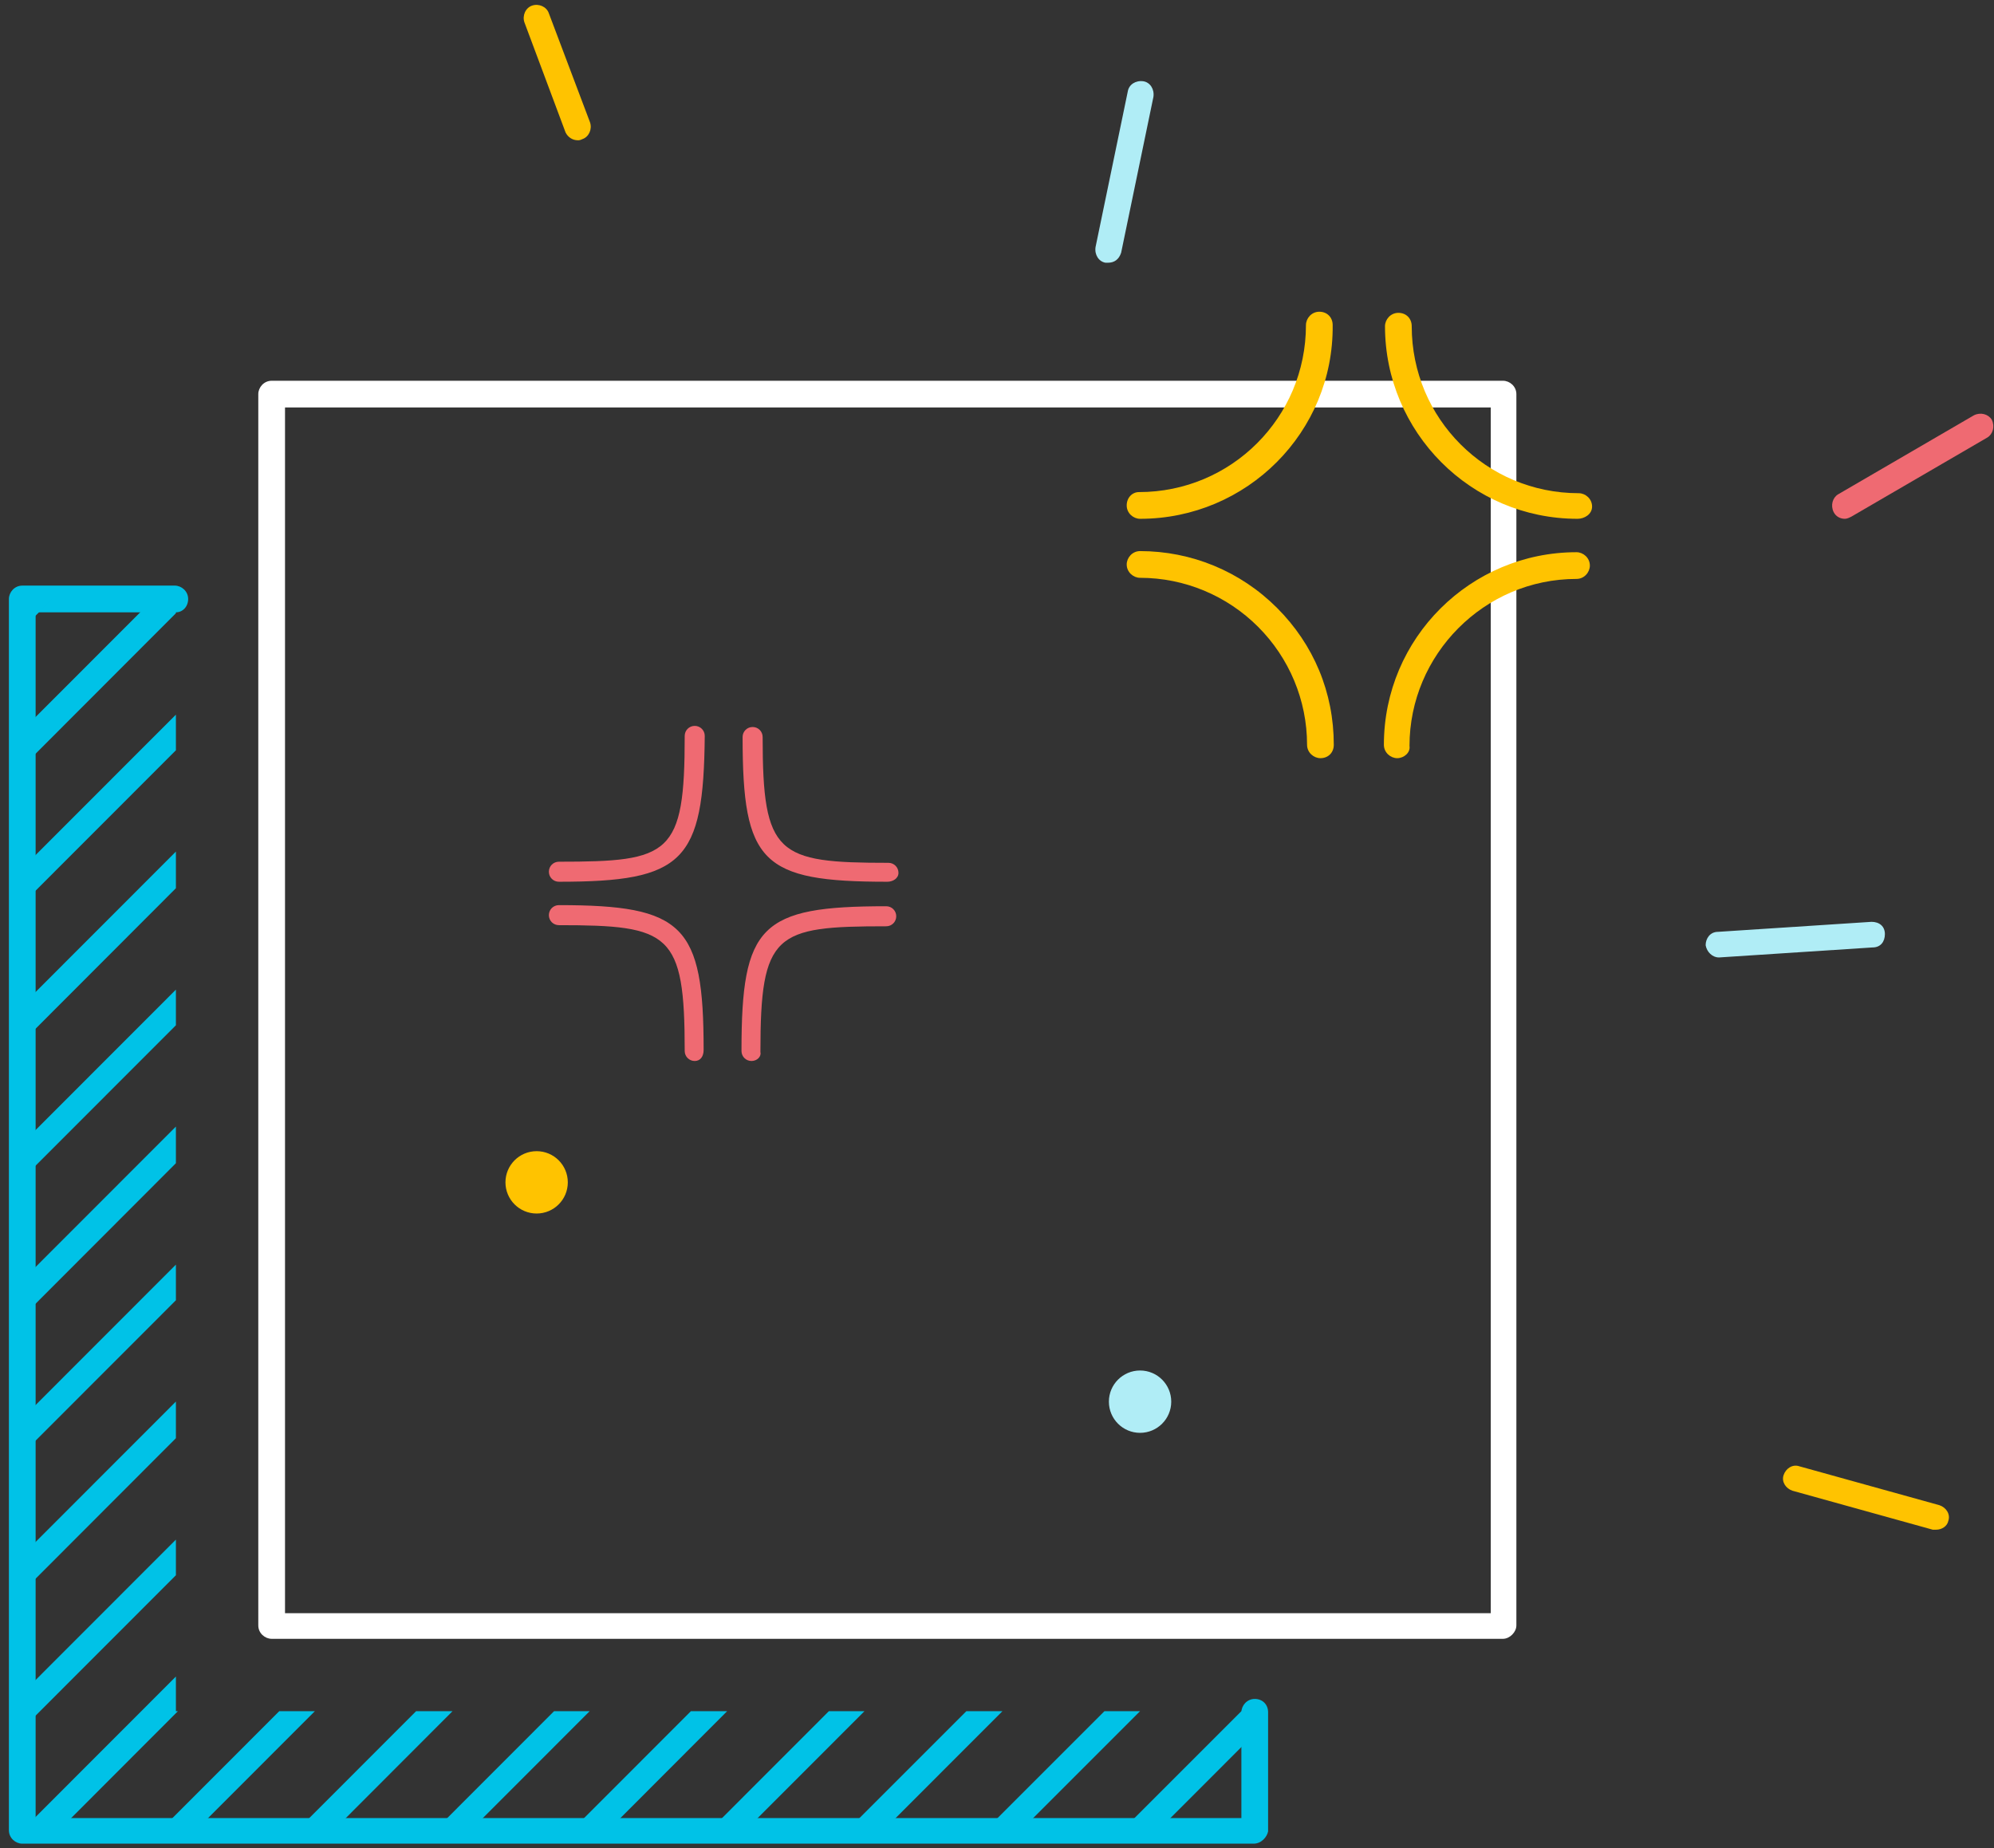 <svg xmlns="http://www.w3.org/2000/svg" xmlns:xlink="http://www.w3.org/1999/xlink" id="Calque_1" x="0px" y="0px" viewBox="0 0 179.1 166" style="enable-background:new 0 0 179.1 166;" xml:space="preserve">
<rect x="0" y="0" width="179.1" height="166" fill="#333333" stroke="none"/>
<style type="text/css">
	.st0{fill:#FFFFFF;}
	.st1{fill:#00C2E7;}
	.st2{fill:#FFC300;}
	.st3{fill:#EF6A72;}
	.st4{fill:#B0EDF6;}
	.st5{clip-path:url(#SVGID_2_);fill:#00C2E7;}
</style>
<g>
	<path class="st0" d="M135,147.2H24.4c-0.6,0-1.2-0.5-1.2-1.2V35.4c0-0.6,0.5-1.2,1.2-1.2H135c0.6,0,1.2,0.5,1.2,1.2V146   C136.2,146.6,135.6,147.2,135,147.2z M25.6,144.9h108.3V36.6H25.6V144.9z"></path>
	<path class="st1" d="M112.6,165.6H2c-0.6,0-1.2-0.5-1.2-1.2V53.8c0-0.6,0.5-1.2,1.2-1.2h13.7c0.6,0,1.2,0.5,1.2,1.2   S16.4,55,15.8,55H3.2v108.3h108.3v-9.5c0-0.6,0.5-1.2,1.2-1.2s1.2,0.5,1.2,1.2v10.7C113.8,165,113.3,165.6,112.6,165.6z"></path>
	<path class="st2" d="M102.4,46.6c-0.6,0-1.2-0.5-1.2-1.2s0.5-1.2,1.1-1.2c8.3,0,15-6.7,15-15c0-0.6,0.5-1.2,1.2-1.2   s1.2,0.5,1.2,1.2C119.8,38.8,112,46.6,102.4,46.6z"></path>
	<path class="st2" d="M141.7,46.6c-9.6,0-17.3-7.8-17.3-17.3c0-0.6,0.5-1.2,1.2-1.2s1.2,0.5,1.2,1.2c0,8.3,6.7,15,15,15   c0.6,0,1.2,0.5,1.2,1.2S142.3,46.6,141.7,46.6z"></path>
	<path class="st2" d="M118.6,68.1L118.6,68.1c-0.6,0-1.2-0.5-1.2-1.2c0-4-1.6-7.8-4.4-10.6c-2.8-2.8-6.6-4.4-10.6-4.4   c-0.6,0-1.2-0.5-1.2-1.2c0-0.6,0.5-1.2,1.2-1.2c0,0,0,0,0,0c4.6,0,9,1.8,12.3,5.1c3.3,3.3,5.1,7.6,5.1,12.3   C119.8,67.6,119.3,68.1,118.6,68.1z"></path>
	<path class="st2" d="M125.5,68.1c-0.6,0-1.2-0.5-1.2-1.2c0-9.6,7.8-17.3,17.3-17.3h0c0.6,0,1.2,0.5,1.2,1.2c0,0.6-0.5,1.2-1.2,1.2   c-8.3,0-15,6.8-15,15C126.7,67.6,126.1,68.1,125.5,68.1z"></path>
	<path class="st3" d="M50.2,79.2c-0.5,0-0.9-0.4-0.9-0.9s0.4-0.9,0.9-0.9c10,0,11.3-0.6,11.3-11.3c0-0.5,0.4-0.9,0.9-0.9   s0.9,0.4,0.9,0.9C63.2,77.4,61.4,79.2,50.2,79.2z"></path>
	<path class="st3" d="M79.7,79.2c-11.3,0-13-1.7-13-13c0-0.5,0.4-0.9,0.9-0.9s0.9,0.4,0.9,0.9c0,10.6,1.3,11.3,11.3,11.3   c0.5,0,0.9,0.4,0.9,0.9S80.2,79.2,79.7,79.2z"></path>
	<path class="st3" d="M62.4,95.3c-0.5,0-0.9-0.4-0.9-0.9c0-10.6-1.3-11.3-11.3-11.3c-0.5,0-0.9-0.4-0.9-0.9s0.4-0.9,0.9-0.9   c11.2,0,13,1.8,13,13C63.2,94.9,62.9,95.3,62.4,95.3z"></path>
	<path class="st3" d="M67.5,95.3c-0.5,0-0.9-0.4-0.9-0.9c0-11.3,1.7-13,13-13c0.5,0,0.9,0.4,0.9,0.9s-0.4,0.9-0.9,0.9   c-10,0-11.3,0.6-11.3,11.3C68.4,94.9,68,95.3,67.5,95.3z"></path>
	<circle class="st2" cx="48.2" cy="106.2" r="2.8"></circle>
	<circle class="st4" cx="102.4" cy="125.9" r="2.8"></circle>
	<path class="st4" d="M99.5,23.6c-0.1,0-0.2,0-0.2,0c-0.6-0.1-1-0.7-0.9-1.4l2.9-14c0.1-0.6,0.7-1,1.4-0.9c0.6,0.1,1,0.7,0.9,1.4   l-2.9,14C100.5,23.3,100.1,23.6,99.5,23.6z"></path>
	<path class="st3" d="M165.7,46.6c-0.4,0-0.8-0.2-1-0.6c-0.3-0.6-0.1-1.3,0.4-1.6l12.2-7.1c0.6-0.3,1.3-0.1,1.6,0.4   c0.3,0.6,0.1,1.3-0.4,1.6l-12.2,7.1C166.1,46.5,165.9,46.6,165.7,46.6z"></path>
	<path class="st4" d="M154.4,86c-0.6,0-1.1-0.5-1.2-1.1c0-0.6,0.4-1.2,1.1-1.2l13.8-0.9c0.7,0,1.2,0.4,1.2,1.1s-0.4,1.2-1.1,1.2   L154.4,86C154.4,86,154.4,86,154.4,86z"></path>
	<path class="st2" d="M173.9,137.4c-0.1,0-0.2,0-0.3,0l-12.6-3.5c-0.6-0.2-1-0.8-0.8-1.4c0.2-0.6,0.8-1,1.4-0.8l12.6,3.5   c0.6,0.2,1,0.8,0.8,1.4C174.9,137.1,174.4,137.4,173.9,137.4z"></path>
	<path class="st2" d="M51.9,12.6c-0.5,0-0.9-0.3-1.1-0.7L47.1,2c-0.2-0.6,0.1-1.3,0.7-1.5c0.6-0.2,1.3,0.1,1.5,0.7L53,11   c0.2,0.6-0.1,1.3-0.7,1.5C52.1,12.6,52,12.6,51.9,12.6z"></path>
	<g>
		<defs>
			<polygon id="SVGID_1_" points="112.6,153.7 112.6,164.4 2,164.4 2,53.8 15.8,53.8 15.8,153.7    "></polygon>
		</defs>
		<clipPath id="SVGID_2_">
			<use xlink:href="#SVGID_1_" style="overflow:visible;"></use>
		</clipPath>
		<path class="st5" d="M1.1,56.8c-0.3,0-0.6-0.1-0.8-0.3c-0.5-0.5-0.5-1.2,0-1.6L145.9-90.7c0.5-0.5,1.2-0.5,1.6,0s0.5,1.2,0,1.6    L2,56.5C1.7,56.7,1.4,56.8,1.1,56.8z"></path>
		<path class="st5" d="M1.1,69.2c-0.3,0-0.6-0.1-0.8-0.3c-0.5-0.5-0.5-1.2,0-1.6L145.9-78.4c0.5-0.5,1.2-0.5,1.6,0s0.5,1.2,0,1.6    L2,68.9C1.7,69.1,1.4,69.2,1.1,69.2z"></path>
		<path class="st5" d="M1.1,81.6c-0.3,0-0.6-0.1-0.8-0.3c-0.5-0.5-0.5-1.2,0-1.6L145.9-66c0.5-0.5,1.2-0.5,1.6,0    c0.5,0.5,0.5,1.2,0,1.6L2,81.2C1.7,81.4,1.4,81.6,1.1,81.6z"></path>
		<path class="st5" d="M1.1,93.9c-0.3,0-0.6-0.1-0.8-0.3c-0.5-0.5-0.5-1.2,0-1.6L145.9-53.7c0.5-0.5,1.2-0.5,1.6,0    c0.5,0.5,0.5,1.2,0,1.6L2,93.6C1.7,93.8,1.4,93.9,1.1,93.9z"></path>
		<path class="st5" d="M1.1,106.3c-0.3,0-0.6-0.1-0.8-0.3c-0.5-0.5-0.5-1.2,0-1.6L145.9-41.3c0.5-0.5,1.2-0.5,1.6,0s0.5,1.2,0,1.6    L2,105.9C1.7,106.1,1.4,106.3,1.1,106.3z"></path>
		<path class="st5" d="M1.1,118.6c-0.3,0-0.6-0.1-0.8-0.3c-0.5-0.5-0.5-1.2,0-1.6L145.9-29c0.5-0.5,1.2-0.5,1.6,0s0.5,1.2,0,1.6    L2,118.3C1.7,118.5,1.4,118.6,1.1,118.6z"></path>
		<path class="st5" d="M1.1,131c-0.3,0-0.6-0.1-0.8-0.3c-0.5-0.5-0.5-1.2,0-1.6L145.9-16.6c0.5-0.5,1.2-0.5,1.6,0s0.5,1.2,0,1.6    L2,130.6C1.7,130.8,1.4,131,1.1,131z"></path>
		<path class="st5" d="M1.1,143.3c-0.3,0-0.6-0.1-0.8-0.3c-0.5-0.5-0.5-1.2,0-1.6L145.9-4.3c0.5-0.5,1.2-0.5,1.6,0s0.5,1.2,0,1.6    L2,143C1.7,143.2,1.4,143.3,1.1,143.3z"></path>
		<path class="st5" d="M1.1,155.7c-0.3,0-0.6-0.1-0.8-0.3c-0.5-0.5-0.5-1.2,0-1.6L145.9,8.1c0.5-0.5,1.2-0.5,1.6,0    c0.5,0.5,0.5,1.2,0,1.6L2,155.3C1.7,155.6,1.4,155.7,1.1,155.7z"></path>
		<path class="st5" d="M1.1,168c-0.3,0-0.6-0.1-0.8-0.3c-0.5-0.5-0.5-1.2,0-1.6L145.9,20.4c0.5-0.5,1.2-0.5,1.6,0s0.5,1.2,0,1.6    L2,167.7C1.7,167.9,1.4,168,1.1,168z"></path>
		<path class="st5" d="M1.1,180.4c-0.3,0-0.6-0.1-0.8-0.3c-0.5-0.5-0.5-1.2,0-1.6L145.9,32.8c0.5-0.5,1.2-0.5,1.6,0s0.5,1.2,0,1.6    L2,180C1.7,180.3,1.4,180.4,1.1,180.4z"></path>
		<path class="st5" d="M1.1,192.7c-0.3,0-0.6-0.1-0.8-0.3c-0.5-0.5-0.5-1.2,0-1.6L145.9,45.1c0.5-0.5,1.2-0.5,1.6,0s0.5,1.2,0,1.6    L2,192.4C1.7,192.6,1.4,192.7,1.1,192.7z"></path>
		<path class="st5" d="M1.1,205.1c-0.3,0-0.6-0.1-0.8-0.3c-0.5-0.5-0.5-1.2,0-1.6L145.9,57.5c0.5-0.5,1.2-0.5,1.6,0s0.5,1.2,0,1.6    L2,204.7C1.7,205,1.4,205.1,1.1,205.1z"></path>
		<path class="st5" d="M1.1,217.4c-0.3,0-0.6-0.1-0.8-0.3c-0.5-0.5-0.5-1.2,0-1.6L145.9,69.8c0.5-0.5,1.2-0.5,1.6,0s0.5,1.2,0,1.6    L2,217.1C1.7,217.3,1.4,217.4,1.1,217.4z"></path>
		<path class="st5" d="M1.1,229.8c-0.3,0-0.6-0.1-0.8-0.3c-0.5-0.5-0.5-1.2,0-1.6L145.9,82.2c0.5-0.5,1.2-0.5,1.6,0s0.5,1.2,0,1.6    L2,229.4C1.7,229.7,1.4,229.8,1.1,229.8z"></path>
		<path class="st5" d="M1.1,242.1c-0.3,0-0.6-0.1-0.8-0.3c-0.5-0.5-0.5-1.2,0-1.6L145.9,94.6c0.5-0.5,1.2-0.5,1.6,0s0.5,1.2,0,1.6    L2,241.8C1.7,242,1.4,242.1,1.1,242.1z"></path>
		<path class="st5" d="M1.1,254.5c-0.3,0-0.6-0.1-0.8-0.3c-0.5-0.5-0.5-1.2,0-1.6l145.6-145.6c0.5-0.5,1.2-0.5,1.6,0s0.5,1.2,0,1.6    L2,254.1C1.7,254.4,1.4,254.5,1.1,254.5z"></path>
		<path class="st5" d="M1.1,266.8c-0.3,0-0.6-0.1-0.8-0.3c-0.5-0.5-0.5-1.2,0-1.6l145.6-145.6c0.5-0.5,1.2-0.5,1.6,0s0.5,1.2,0,1.6    L2,266.5C1.7,266.7,1.4,266.8,1.1,266.8z"></path>
	</g>
</g>
</svg>